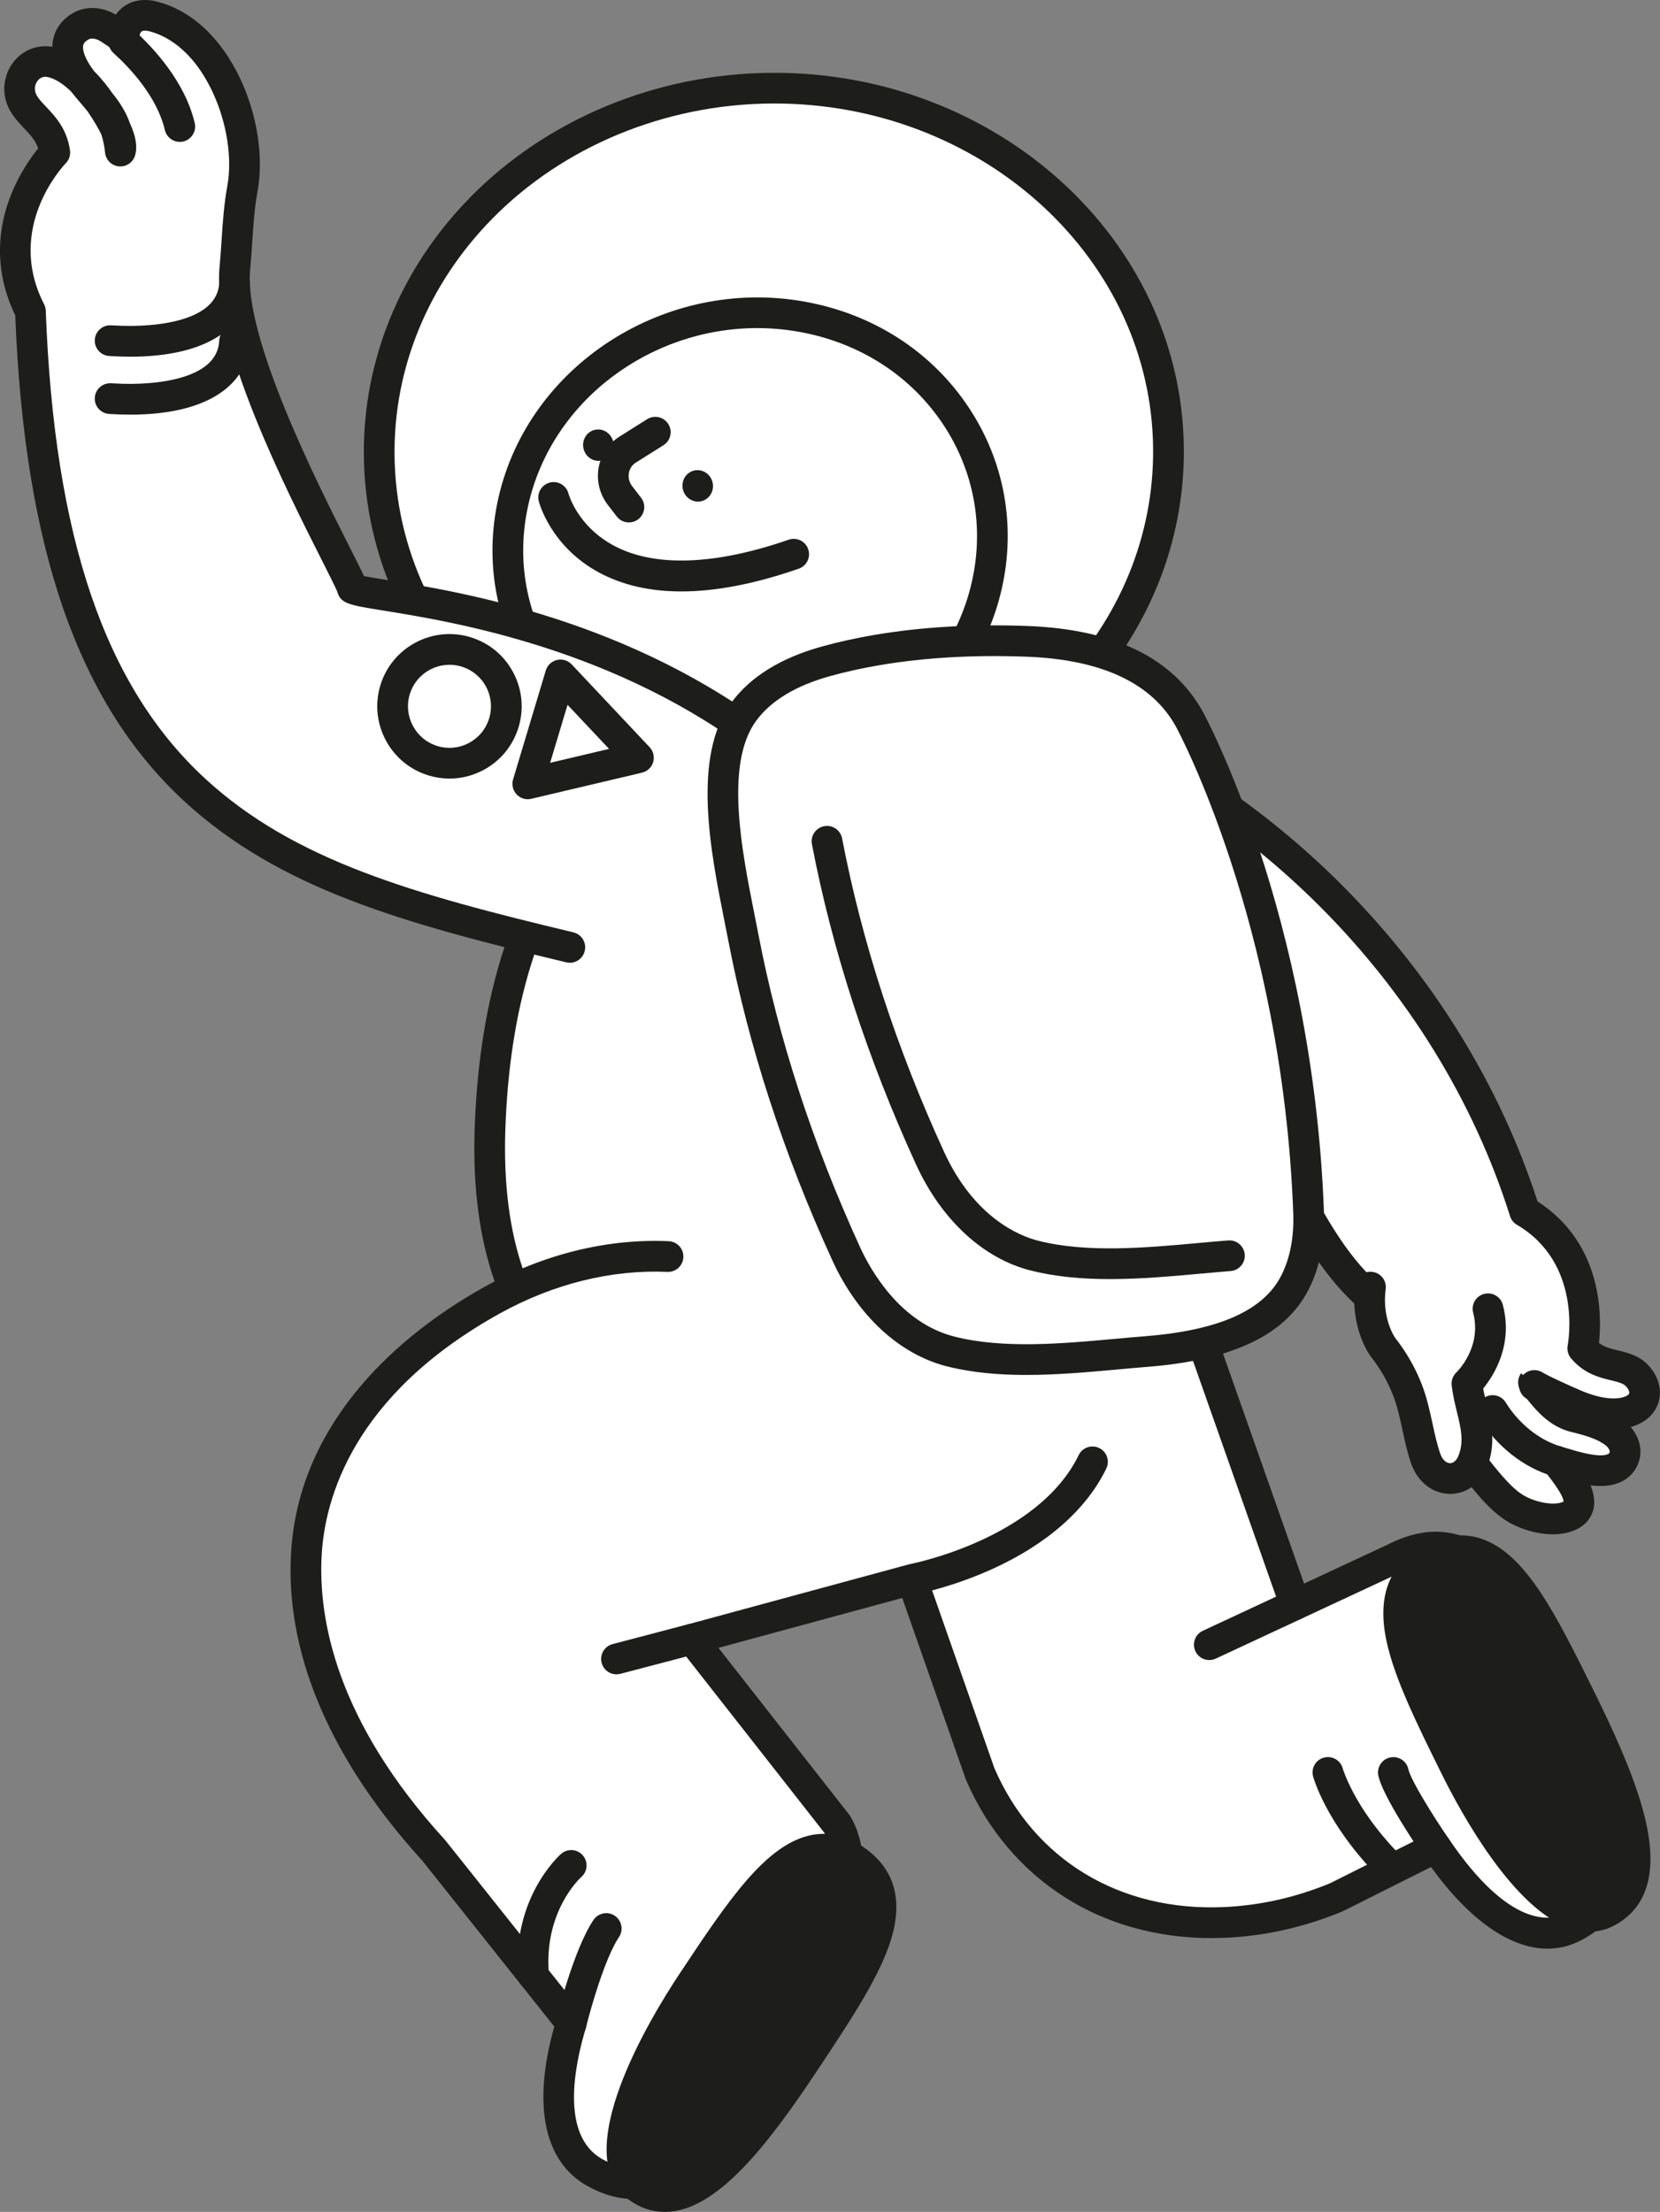 <?xml version="1.0" encoding="utf-8"?>
<!-- Generator: Adobe Illustrator 26.3.1, SVG Export Plug-In . SVG Version: 6.00 Build 0)  -->
<svg version="1.1" id="Layer_1" xmlns="http://www.w3.org/2000/svg" xmlns:xlink="http://www.w3.org/1999/xlink" x="0px" y="0px"
	 viewBox="0 0 534.75 712.26" style="enable-background:new 0 0 534.75 712.26;" xml:space="preserve">
<rect x="0" y="0" width="534.75" height="712.26" fill="#808080" stroke="none"/>
<style type="text/css">
	.st0{fill:#FFFFFF;}
	.st1{fill:#1D1D1B;}
</style>
<g>
	<path class="st0" d="M215.75,707.31c-0.65,0-1.2-0.07-1.63-0.22c-1.52-0.51-3.06-1.01-4.59-1.5c-5.77-1.86-11.73-3.78-17-6.57
		c-8.62-4.56-12.35-12.45-12.47-26.39l-0.01-1.07c-0.04-3.26-0.08-6.62,1.02-9.1c4.67-10.55-1.17-17.71-6.33-24.02l-0.25-0.31
		c-9.92-12.14-19.87-24.6-29.5-36.65l-1.08-1.35c-1.94-2.43-3.92-4.85-5.89-7.26c-5.08-6.21-10.33-12.63-14.95-19.27
		c-14.08-20.2-21.63-40.35-23.11-61.57c-1.93-27.69,8.28-51.97,30.32-72.17c6.76-6.2,14.15-11.56,21.97-17.23
		c3.52-2.56,7.16-5.2,10.75-7.93l1.35-1.03l-0.48-1.62c-8.74-29.71-7.66-62.67,3.4-103.73l0.63-2.33l-2.32-0.67
		c-3.15-0.91-6.32-1.8-9.49-2.69c-6.87-1.93-13.97-3.93-20.88-6.1c-26.31-8.23-46.03-17.9-62.07-30.44
		c-22.9-17.92-38.81-42.72-48.62-75.81c-7.71-26-10.43-52.9-12.22-78.1c-0.27-3.8-1.32-7.47-2.34-11.02
		c-0.54-1.88-1.09-3.82-1.51-5.7c-2.79-12.75-0.09-25.05,8.04-36.56c4.06-5.75,1.57-9.6-1.06-12.32c-0.81-0.84-1.61-1.7-2.39-2.57
		c-4.06-4.53-5.14-8.84-3.39-13.57c1.41-3.81,3.87-6.31,11.79-6.97l1.64-0.14l0.5-1.57c2.64-8.28,5.48-9.85,9.8-9.85
		c1.55,0,3.38,0.24,5.59,0.73c0.36,0.08,0.73,0.12,1.13,0.12c2.23,0,4.21-1.25,4.76-1.63c2.02-1.39,4.03-2.07,6.16-2.07
		c1.09,0,2.25,0.18,3.45,0.53c9.89,2.91,17.22,9.5,23.09,20.75c6.62,12.69,2.13,24.86-0.48,37.55c-4.89,23.76,5.57,48.68,18.9,76.95
		l0.55,1.18c6.51,13.8,13.23,28.06,20.33,41.86c1.2,2.34,3.73,3.6,5.95,4.72c0.9,0.45,1.75,0.88,2.45,1.33l2.13,1.38l2.58-4.3
		l-0.23-0.97c-0.59-2.53-1.26-5.08-1.9-7.54c-1.37-5.22-2.78-10.62-3.47-15.94c-5.58-43.48,9.63-79.61,45.2-107.39
		c22.39-17.48,51-27.11,80.56-27.11c37.33,0,72.82,15,97.37,41.16c16.93,18.04,27.31,40.19,30.03,64.05
		c2.72,23.86-2.42,47.77-14.85,69.15c-0.48,0.82-0.94,1.65-1.38,2.45l-1.23,2.21l0.65,1.19c0.05,0.1,0.09,0.19,0.13,0.28
		c0.2,0.46,0.6,1.42,1.69,1.87c13.26,5.44,22.26,15.87,28.35,32.83c3.43,9.58,8.99,17.09,18.01,24.35
		c37.58,30.26,64.71,68.45,80.63,113.53c0.72,2.03,1.93,4.93,4.14,6.62c11.58,8.86,17.15,21.16,16.57,36.57
		c-0.25,6.54,2.89,8.79,7.67,10.16c4.13,1.18,7.02,2.61,8.86,4.37c1.58,1.51,3.38,3.93,2.97,6.84c-0.43,3.06-3.1,6.04-7.54,8.38
		l-2.21,1.17l1.21,2.19c1.63,2.94,3.18,7.13,1.32,10.39c-1.65,2.91-5.88,4.63-11.9,4.82l-2.38,0.08v2.38c0,0.23-0.01,0.47-0.01,0.7
		c-0.02,0.6-0.04,1.29,0.04,2.01c0.64,6.06-1.53,8.82-7.5,9.52c-1.07,0.13-2.14,0.19-3.17,0.19c-6.76,0-12.66-2.63-18.02-8.05
		c-1.2-1.21-2.36-2.5-3.5-3.75c-0.54-0.59-1.07-1.18-1.6-1.76l-1.05-1.14l-1.48,0.45c-2.75,0.85-5.04,1.26-7.01,1.26
		c-3.85,0-7.73-1.3-10.08-10.69l-0.5-2.02c-2.73-11.01-5.55-22.4-13.2-31.99c-1.18-1.48-2.04-3.78-2.13-5.71
		c-0.33-6.95-4.22-11.28-7.98-15.46c-1.76-1.97-3.43-3.82-4.75-5.94l-2.45-3.95l-1.88,4.26c-6.33,14.35-8.46,19.19-29.6,27.83
		l-2.16,0.89l27.42,77.9l2.46-1.15c2.81-1.32,5.57-2.58,8.29-3.82c6.01-2.75,11.69-5.34,17.33-8.28c5.17-2.7,10.97-4.12,16.78-4.12
		c11.56,0,21.56,5.51,27.43,15.11c14.99,24.52,30.13,50.96,36.2,80.83c2.17,10.68-1.43,19.9-9.4,24.07
		c-8.63,4.52-15.52,6.62-21.69,6.62c0,0,0,0,0,0c-9.55,0-17.84-5.08-27.72-16.97c-1.31-1.57-2.59-3.17-3.95-4.87l-3.31-4.11
		l-1.77,0.89c-2.77,1.39-5.5,2.81-8.22,4.23c-5.96,3.11-11.59,6.05-17.51,8.57c-15.14,6.45-29.7,9.72-43.25,9.72
		c-16.41,0-32.13-4.8-46.74-14.26c-13.9-9.01-23.95-22.05-29.88-38.78c-3.84-10.84-7.65-21.68-11.47-32.53
		c-2.09-5.94-4.17-11.87-6.26-17.81c-0.23-0.65-0.49-1.29-0.81-2.09l-0.53-1.32l-0.81-2.04l-64.19,17.42l7.4,9.54
		c3.7,4.78,7.28,9.39,10.88,13.99c2.49,3.18,5.01,6.32,7.54,9.47c5.41,6.75,11.01,13.72,16.08,20.85c1.89,2.65,0.46,7.08,2.16,9.84
		c2.57,4.17,8.42,6.89,11.7,10.87c4.99,6.03,2.81,13.97,1.06,18.17c-3.42,8.22-7.28,16.91-12.38,24.78
		c-9.53,14.69-19.72,29.21-30.29,43.15c-5.2,6.87-12.62,15.04-23.86,17.29C218.09,707.09,216.86,707.31,215.75,707.31z"/>
	<g>
		<g>
			<path class="st0" d="M389.58,529.6l59.16-27.56c26.85-13.92,39.26,11.75,55.5,44.78c16.24,33.03,25.46,61.85,2.73,73.63
				c-13.79,7.15-30.15-4.57-44.38-25.59l-32.02,16.05c-11.37,4.72-23.65,7.59-36.12,8.13c-37.45,1.63-65.95-18.17-78.73-47.88
				l-24.22-69.1"/>
			<path class="st1" d="M498.52,627.49c-11.95,0-25.06-9.09-37.54-26.29l-28.2,14.14c-0.1,0.05-0.21,0.1-0.32,0.15
				c-12.25,5.08-24.96,7.94-37.8,8.5c-18.95,0.82-36.75-3.65-51.47-12.95c-14.1-8.9-25.17-22.01-32.01-37.92
				c-0.04-0.1-0.09-0.21-0.12-0.32l-24.22-69.1c-0.9-2.58,0.45-5.4,3.03-6.3c2.58-0.9,5.4,0.45,6.3,3.03l24.16,68.94
				c12.75,29.47,40.35,46.2,73.9,44.73c11.62-0.51,23.16-3.09,34.28-7.69l31.86-15.97c2.22-1.11,4.92-0.41,6.31,1.65
				c19.75,29.18,33.16,26.48,38,23.97c15.9-8.24,14.48-27.67-4.89-67.06l-0.3-0.6c-10.7-21.76-19.94-40.55-31.92-44.49
				c-4.82-1.58-10.23-0.76-16.57,2.53c-0.06,0.03-0.12,0.06-0.19,0.09l-59.16,27.56c-2.48,1.15-5.42,0.08-6.57-2.39
				c-1.15-2.48-0.08-5.42,2.39-6.57l59.06-27.52c8.78-4.53,16.67-5.54,24.12-3.09c15.94,5.24,26.03,25.76,37.71,49.52l0.3,0.6
				c10.01,20.36,15.08,34.67,16.45,46.4c1.87,16.01-3.48,27.38-15.89,33.81C505.82,626.62,502.23,627.49,498.52,627.49z"/>
		</g>
		<g>
			<path class="st1" d="M517.53,615.75c17.33-9.04,7.61-36.36-8.09-68.13s-27.73-56.44-48.2-45.76
				c-20.34,10.61-8.18,35.21,7.52,66.98C484.46,600.61,503.97,622.82,517.53,615.75z"/>
			<path class="st1" d="M512.13,622.01c-1.99,0-4.04-0.34-6.11-1.01c-18.3-5.97-35.25-36.93-41.69-49.96
				c-8.1-16.38-15.09-30.53-17.68-42.58c-3.15-14.66,0.99-25.08,12.31-30.98c6.22-3.24,12.29-3.93,18.05-2.05
				c14.5,4.73,24.24,24.45,36.58,49.42l0.29,0.58c9.64,19.5,14.84,33.03,16.86,43.87c2.84,15.2-0.84,25.58-10.92,30.83l0,0
				C517.43,621.38,514.84,622.01,512.13,622.01z M517.53,615.75L517.53,615.75L517.53,615.75z M470.52,504.28
				c-2.18,0-4.47,0.65-6.99,1.97c-15.31,7.98-6.76,27.17,9.67,60.4c12.08,24.44,25.83,41.66,35.89,44.94
				c2.37,0.77,4.38,0.7,6.16-0.22l0,0c11.25-5.87,8.19-24.27-10.23-61.55l-0.29-0.58c-10.86-21.98-20.24-40.96-30.78-44.4
				C472.82,504.46,471.68,504.28,470.52,504.28z"/>
		</g>
		<path class="st1" d="M417.23,521.66c-2.04,0-3.95-1.27-4.66-3.3l-28.48-80.78c-0.91-2.58,0.44-5.4,3.02-6.31
			c2.57-0.91,5.4,0.44,6.31,3.02l28.48,80.78c0.91,2.58-0.44,5.4-3.02,6.31C418.34,521.57,417.78,521.66,417.23,521.66z"/>
		<g>
			<path class="st1" d="M500.24,494.06c-5.28,0-10.91-1.81-14.98-4.34c-5.72-3.57-11-10.42-15.66-16.48c-1.55-2.01-3-3.9-4.3-5.44
				c-7.46-8.83-15.12-24.58-21.28-37.23c-1.39-2.87-2.71-5.58-3.88-7.89c-1.23-2.44-0.25-5.41,2.19-6.64
				c2.44-1.23,5.41-0.25,6.64,2.19c1.2,2.38,2.53,5.12,3.94,8.02c5.6,11.52,13.27,27.29,19.94,35.17c1.45,1.71,2.97,3.69,4.59,5.79
				c3.94,5.12,8.85,11.5,13.05,14.12c4.06,2.53,10.29,3.61,13.06,2.25c0.05-0.03,0.1-0.05,0.14-0.07c-0.06-1.39-1.84-4.35-5.29-8.79
				c-0.34-0.43-0.65-0.83-0.92-1.19c-1.65-2.18-1.22-5.28,0.96-6.93c2.18-1.65,5.28-1.22,6.93,0.96c0.25,0.33,0.54,0.7,0.84,1.1
				c3.41,4.39,8.56,11.03,7.1,17.3c-0.46,1.98-1.78,4.72-5.43,6.51C505.61,493.58,502.97,494.06,500.24,494.06z"/>
			<path class="st1" d="M444.56,425.39c-1.08,0-2.17-0.35-3.08-1.08c-13.18-10.5-20.19-22.82-26.98-34.72
				c-4.91-8.62-9.99-17.53-17.49-25.89l-56.69-46.62c-2.11-1.74-2.41-4.85-0.68-6.96c1.73-2.11,4.85-2.41,6.96-0.68l56.98,46.85
				c0.19,0.15,0.36,0.32,0.53,0.5c8.35,9.23,13.76,18.72,18.99,27.89c6.62,11.61,12.86,22.57,24.55,31.89
				c2.14,1.7,2.49,4.81,0.78,6.95C447.45,424.75,446.01,425.39,444.56,425.39z"/>
			<path class="st1" d="M515.52,478.51c-4.98,0-10.25-1.62-13.89-2.75c-0.59-0.18-1.12-0.34-1.57-0.48
				c-9.17-2.66-17.93-9.56-23.43-18.47c-1.44-2.32-0.72-5.37,1.61-6.81c2.32-1.44,5.37-0.72,6.81,1.61
				c4.25,6.88,10.89,12.17,17.77,14.17c0.5,0.15,1.08,0.33,1.73,0.52c2.96,0.91,10.81,3.34,13.53,1.89
				c0.17-0.09,0.34-0.18,0.48-0.67c0.08-0.25-0.29-1.3-1.31-2.1c-2.65-2.09-6.84-3.29-10.97-4.28c-7.52-1.8-11.95-7.51-15.86-12.55
				l-0.33-0.43c-1.68-2.16-1.28-5.26,0.87-6.94c2.16-1.68,5.26-1.28,6.94,0.87l0.33,0.43c3.19,4.11,6.2,8,10.35,8.99
				c5.23,1.25,10.63,2.86,14.79,6.13c3.42,2.69,6.19,7.67,4.66,12.74c-0.87,2.89-2.71,5.15-5.31,6.54
				C520.56,478.08,518.08,478.51,515.52,478.51z"/>
			<g>
				<path class="st0" d="M494.29,446.14c2.39,1.5,10.57,5.13,13.16,6.23c5.22,2.22,12.31,4.07,17.75,1.99
					c5.54-2.12,5.91-7.61,2-11.53c-4.31-4.32-11.75-1.95-17.32-8.62c0,0,5.8-29.69-18.71-44.08
					c-39.69-126.03-177.04-192.55-228.92-158.63"/>
				<path class="st1" d="M519.78,460.23c-5.17,0-10.33-1.63-14.27-3.31c-0.1-0.04-10.59-4.54-13.86-6.6c-2.31-1.46-3-4.51-1.55-6.82
					c1.46-2.31,4.51-3,6.82-1.55c1.83,1.15,8.97,4.38,12.46,5.86c5.73,2.44,10.86,3.14,14.05,1.92c0.8-0.3,1.32-0.71,1.4-1.1
					c0.1-0.48-0.21-1.39-1.14-2.32c-0.87-0.87-2.37-1.26-4.74-1.84c-3.68-0.89-8.71-2.11-12.88-7.1c-0.95-1.14-1.34-2.66-1.06-4.12
					c0.2-1.06,4.75-26.47-16.36-38.86c-1.06-0.62-1.85-1.61-2.21-2.78c-11.63-36.95-32.97-71.59-61.69-100.17
					c-25.25-25.12-55.51-44.8-85.22-55.42c-30.89-11.04-58.07-11.18-74.58-0.38c-2.29,1.49-5.35,0.85-6.85-1.43
					c-1.49-2.29-0.85-5.35,1.43-6.85c19.13-12.51,49.5-12.75,83.32-0.66c31.05,11.1,62.61,31.6,88.86,57.73
					c29.4,29.25,51.36,64.64,63.59,102.45c21.27,13.67,20.68,37.5,19.8,45.56c1.75,1.35,3.76,1.84,6.17,2.42
					c3.06,0.74,6.53,1.58,9.41,4.46c3.22,3.23,4.65,7.48,3.81,11.38c-0.8,3.73-3.55,6.74-7.54,8.27
					C524.65,459.87,522.22,460.23,519.78,460.23z"/>
			</g>
		</g>
		<g>
			
				<ellipse transform="matrix(1 -5.370098e-03 5.370098e-03 1 -0.778 1.341)" class="st0" cx="249.28" cy="145.48" rx="127.14" ry="117.09"/>
			<path class="st1" d="M249.11,267.52c-70.72,0-129.41-51.98-131.83-117.79c-1.13-30.78,10.23-60.58,31.99-83.89
				c24.01-25.72,58.84-41.15,95.55-42.32c72.78-2.34,134,50.47,136.47,117.71c1.13,30.78-10.23,60.58-31.99,83.89
				c-24.01,25.72-58.84,41.15-95.55,42.32C252.19,267.49,250.65,267.52,249.11,267.52z M249.45,33.33c-1.44,0-2.87,0.02-4.32,0.07
				c-34.1,1.09-66.41,15.38-88.63,39.19c-19.96,21.38-30.37,48.64-29.34,76.78c2.23,60.49,56.52,108.26,121.95,108.26
				c1.44,0,2.87-0.02,4.32-0.07c34.1-1.09,66.41-15.37,88.63-39.19c19.96-21.38,30.37-48.64,29.34-76.78
				C369.17,81.11,314.88,33.33,249.45,33.33z"/>
		</g>
		<g>
			
				<ellipse transform="matrix(0.963 -0.268 0.268 0.963 -38.055 71.189)" class="st0" cx="241.64" cy="174.94" rx="78.34" ry="73.89"/>
			<path class="st1" d="M239.29,254.11c-4.98,0-10.01-0.43-15.05-1.32c-22.21-3.94-41.05-16.06-53.05-34.14
				c-11.46-17.26-15.24-37.98-10.63-58.33c9.69-42.78,53.86-71.14,98.47-63.22c22.21,3.94,41.05,16.06,53.05,34.14
				c11.46,17.26,15.24,37.98,10.63,58.33l-4.82-1.09l4.82,1.09C314.12,227.5,278.38,254.11,239.29,254.11z M243.93,105.65
				c-34.58,0-66.15,23.42-73.72,56.85c-4.01,17.69-0.73,35.68,9.22,50.67c10.49,15.8,27.02,26.41,46.54,29.87
				c39.49,7.01,78.56-17.97,87.1-55.67l0,0c4.01-17.69,0.73-35.68-9.22-50.67c-10.49-15.8-27.02-26.41-46.54-29.87
				C252.83,106.04,248.35,105.65,243.93,105.65z"/>
		</g>
		
			<ellipse transform="matrix(0.972 -0.236 0.236 0.972 -28.38 49.525)" class="st1" cx="192.71" cy="143.32" rx="4.91" ry="5.07"/>
		
			<ellipse transform="matrix(0.972 -0.236 0.236 0.972 -30.567 57.448)" class="st1" cx="224.71" cy="156.42" rx="4.91" ry="5.07"/>
		<path class="st1" d="M202.59,168.23c-1.48,0-2.95-0.66-3.92-1.93l-2.89-3.75c-2.61-3.4-3.68-7.76-2.93-11.98
			c0.74-4.12,3.16-7.75,6.66-9.95l8.95-5.63c2.31-1.45,5.37-0.76,6.82,1.55c1.46,2.31,0.76,5.37-1.55,6.82l-8.95,5.63
			c-1.16,0.73-1.94,1.91-2.19,3.32c-0.27,1.48,0.11,3.02,1.03,4.21l2.89,3.75c1.67,2.16,1.26,5.27-0.9,6.94
			C204.7,167.89,203.64,168.23,202.59,168.23z"/>
		<path class="st1" d="M219.49,190.45c-10.11,0-18.95-2.02-26.47-6.06c-15.56-8.37-19.31-22.39-19.46-22.98
			c-0.68-2.65,0.92-5.34,3.56-6.02c2.64-0.68,5.32,0.91,6.01,3.54c0.14,0.5,3.04,10.65,14.78,16.86c13.05,6.9,32.46,6.21,56.15-2
			c2.58-0.9,5.4,0.47,6.29,3.05c0.89,2.58-0.47,5.4-3.05,6.29C243.23,188.01,230.59,190.45,219.49,190.45z"/>
		<g>
			<path class="st0" d="M378.84,330.93c-13.54-78.8-53.54-112.8-113.53-104.11s-104.39,46.91-107.47,136.75
				c-2.74,79.93,47.25,113.42,136.21,94.3"/>
			<path class="st1" d="M249.03,468.06c-6.59,0-12.89-0.39-18.86-1.18c-18.97-2.5-34.82-8.99-47.11-19.27
				c-21.31-17.83-31.45-46.16-30.15-84.21c1.5-43.63,12.8-77.91,33.6-101.87c18.63-21.46,44.91-34.79,78.1-39.6
				c31.69-4.59,58,2.29,78.2,20.46c20.28,18.25,34.05,47.75,40.91,87.7c0.46,2.69-1.34,5.25-4.04,5.71
				c-2.69,0.46-5.25-1.34-5.71-4.04c-6.48-37.7-19.19-65.3-37.78-82.03c-17.91-16.11-41.52-22.18-70.16-18.02
				c-65.83,9.54-100.56,53.96-103.24,132.02c-1.19,34.85,7.76,60.51,26.61,76.28c21.95,18.36,57.78,22.86,103.62,13.01
				c2.67-0.57,5.3,1.13,5.87,3.8c0.57,2.67-1.13,5.3-3.8,5.87C278.51,466.28,263.09,468.06,249.03,468.06z"/>
		</g>
		<g>
			<path class="st0" d="M215.19,404.62c-19.59-0.86-39.28,4.44-56.5,13.97c-30.94,17.12-57.83,44.75-59.99,81.64
				c-2.11,35.95,17.51,69.89,41.02,95.63c0.06,0.07,44.29,55.64,44.29,55.64c-6.72,22.22-5.52,40.68,7.5,48.03
				c23.78,13.44,42.77-12.17,61.08-46.65c14.46-27.22,26.45-49.53,17.04-65.52l-46.71-59.55l71.14-19.3c0,0,43.43-8.11,57.85-37.78"
				/>
			<path class="st1" d="M204.27,708.11c-5.06,0-10.15-1.43-15.19-4.28c-13.9-7.85-17.6-26-10.53-51.26
				c-7.69-9.67-40.61-51.02-42.58-53.5c-20.6-22.58-44.61-58.08-42.2-99.13c1.07-18.29,7.89-35.45,20.27-51.02
				c10.47-13.17,25.08-25.15,42.27-34.66c18.81-10.41,39.24-15.45,59.11-14.58c2.73,0.12,4.84,2.43,4.72,5.16
				c-0.12,2.73-2.43,4.85-5.16,4.72c-18.04-0.78-36.68,3.83-53.89,13.35c-47.57,26.32-56.41,59.92-57.45,77.6
				c-1.22,20.8,4.68,53.64,39.74,92c0.16,0.18,0.18,0.19,44.51,55.9c1.01,1.27,1.33,2.96,0.86,4.51c-3.8,12.55-8.17,34.74,5.2,42.3
				c5.29,2.99,10.3,3.73,15.31,2.27c14.72-4.3,28.56-27.34,38.97-46.93l0.34-0.63c13.19-24.83,24.59-46.29,16.96-59.79l-46.49-59.27
				c-1.02-1.3-1.33-3.04-0.8-4.61c0.52-1.57,1.8-2.78,3.4-3.22l71.14-19.3c0.13-0.03,0.26-0.06,0.39-0.09
				c0.41-0.08,41.17-8.04,54.31-35.08c1.19-2.46,4.15-3.48,6.61-2.29c2.46,1.19,3.48,4.15,2.29,6.61
				c-6.4,13.18-19.11,24.37-36.74,32.36c-12.24,5.54-22.78,7.75-24.44,8.08l-63.76,17.3l42.1,53.68c0.14,0.17,0.26,0.35,0.37,0.54
				c10.74,18.26-1.93,42.1-16.6,69.72l-0.34,0.63c-21.43,40.33-34.74,48.81-44.93,51.79C209.45,707.74,206.86,708.11,204.27,708.11z
				"/>
		</g>
		<g>
			<path class="st0" d="M248.01,240.59c-60.05-46.83-133.63-48.11-134.55-51.26c-1.82-6.17-40.6-73.4-37.8-102.9
				c0.82-8.61,0.89-17.2,2.44-25.66c3.68-20.03-7.85-50.3-28.92-55.51c-5.81-1.44-9.66,2.21-9.14,8.01
				c-0.1-1.13-3.93-3.45-4.86-4.05c-2.7-1.74-6.28-2.43-9.17-0.74c-6.52,3.8-4.34,10.54-0.85,15.73
				c3.94,5.86,9.61,10.25,12.02,17.07c0.85,2.39,1.35,4.89,1.61,7.41c1.25-4.21-4.8-13.13-6.57-15.73
				c-3.57-5.24-9.43-11.54-15.7-12.93c-6.39-1.41-11.34,4.58-9.97,10.59c1.51,6.62,9.8,8.95,11.12,18.52c0,0-22.32,22.87-7.86,51.11
				C15.88,261.31,87,281.98,183.57,305.07"/>
			<path class="st1" d="M183.57,310.02c-0.38,0-0.77-0.04-1.15-0.14c-52.77-12.62-92.48-23.72-123.02-51.84
				C25.22,226.56,7.89,176.81,4.91,101.52c-6.12-12.59-6.53-26.14-1.17-39.27c2.76-6.76,6.4-11.8,8.56-14.46
				c-0.88-2.62-2.62-4.46-4.58-6.53c-2.35-2.48-5.02-5.3-5.99-9.53c-1.06-4.65,0.35-9.62,3.68-12.97c3.06-3.08,7.2-4.4,11.46-3.68
				c0.01-0.91,0.12-1.8,0.31-2.67c0.54-2.37,2.08-5.72,6.33-8.2c4.05-2.36,9.27-2.16,13.78,0.51c0.52-0.74,1.13-1.41,1.82-2.01
				c2.94-2.52,6.93-3.32,11.25-2.25c11.16,2.76,20.76,11.6,27.03,24.89c5.52,11.7,7.6,25.27,5.57,36.31
				c-0.99,5.36-1.34,10.77-1.72,16.5c-0.19,2.85-0.38,5.79-0.66,8.73c-2.07,21.79,21.7,68.81,31.85,88.89
				c2.42,4.79,3.92,7.77,4.81,9.72c1.7,0.35,4.55,0.81,7.34,1.26c23.55,3.79,78.7,12.66,126.47,49.92c2.15,1.68,2.54,4.79,0.86,6.94
				c-1.68,2.15-4.79,2.54-6.94,0.86c-45.77-35.7-99.16-44.28-121.96-47.95c-10.41-1.68-13.21-2.13-14.3-5.81
				c-0.34-1.04-2.77-5.84-5.11-10.48c-11.43-22.61-35.21-69.65-32.87-94.29c0.27-2.8,0.46-5.67,0.64-8.45
				c0.38-5.76,0.78-11.72,1.86-17.64c1.65-8.95-0.19-20.56-4.79-30.31c-6.71-14.23-15.7-18.33-20.46-19.51
				c-1.1-0.27-2.01-0.21-2.44,0.15c-0.47,0.4-0.7,1.4-0.59,2.61c0.24,2.72-1.77,5.12-4.49,5.37c-2.06,0.18-3.95-0.93-4.84-2.67
				c-0.38-0.32-1.16-0.9-2.79-1.93l-0.35-0.23c-1.2-0.77-2.89-1.26-4-0.62c-1.44,0.84-1.61,1.58-1.67,1.86
				c-0.34,1.5,0.57,4.06,2.43,6.83c0.34,0.51,0.71,1.02,1.09,1.52c2.63,2.63,4.64,5.31,5.83,7.03c2.24,2.79,4.32,5.83,5.66,9.63
				c0,0.01,0.01,0.02,0.01,0.03c1.98,4.33,2.49,7.69,1.68,10.44c-0.67,2.26-2.85,3.74-5.2,3.52c-2.35-0.22-4.22-2.07-4.46-4.42
				c-0.22-2.11-0.62-4.08-1.21-5.86c-0.84-1.76-2.21-4.17-4.41-7.42c-0.7-0.86-1.43-1.72-2.17-2.59c-1.06-1.24-2.14-2.5-3.19-3.85
				c-2.36-2.27-4.96-4.07-7.44-4.62c-1.47-0.33-2.46,0.29-3.02,0.86c-0.97,0.97-1.37,2.43-1.06,3.81c0.34,1.51,1.56,2.85,3.52,4.92
				c2.84,2.99,6.72,7.09,7.68,14.03c0.21,1.51-0.29,3.03-1.36,4.13c-0.8,0.83-19.61,20.77-6.99,45.4c0.33,0.64,0.51,1.35,0.54,2.07
				c2.75,73.08,19.07,120.96,51.35,150.69c28.78,26.5,67.32,37.23,118.62,49.5c2.66,0.64,4.3,3.3,3.66,5.96
				C187.83,308.49,185.81,310.02,183.57,310.02z M35.9,15.77L35.9,15.77C35.9,15.77,35.9,15.77,35.9,15.77z M35.11,13.71
				c0,0,0,0.01,0,0.01C35.11,13.72,35.11,13.71,35.11,13.71z"/>
		</g>
		<path class="st1" d="M57.92,45.69c-2.24,0-4.28-1.54-4.81-3.82C50.55,31,41.65,21.67,36.57,17.09c-2.03-1.83-2.19-4.96-0.36-6.98
			c1.83-2.03,4.96-2.19,6.98-0.36c5.94,5.36,16.37,16.37,19.54,29.87c0.62,2.66-1.03,5.32-3.69,5.94
			C58.67,45.65,58.29,45.69,57.92,45.69z"/>
		<g>
			<path class="st1" d="M205.67,704.49c15.44,10.86,33.95-11.09,53.47-40.49c19.52-29.4,34.76-52.09,16.52-64.92
				c-18.12-12.75-33.24,10.02-52.77,39.42C203.37,667.91,193.59,695.99,205.67,704.49z"/>
			<path class="st1" d="M214.15,712.26c-4,0-7.8-1.25-11.33-3.73l0,0c-20.47-14.4,7.04-59.33,15.96-72.76
				c15.62-23.53,27.96-42.11,42.82-44.9c5.75-1.08,11.44,0.32,16.91,4.17c10.15,7.14,12.77,17.82,7.78,31.75
				c-4.09,11.43-12.7,24.39-22.67,39.4l-0.36,0.54c-14.44,21.75-29.93,42.27-45.32,45.16C216.66,712.14,215.39,712.26,214.15,712.26
				z M208.51,700.44c2.42,1.7,4.83,2.25,7.6,1.73c11.89-2.23,27.04-23.04,38.91-40.92l0.36-0.54c20.2-30.41,30.97-48.08,17.44-57.6
				c-3.29-2.31-6.27-3.12-9.39-2.54c-10.76,2.02-22.65,19.92-36.41,40.65C205.56,673.56,201.47,695.48,208.51,700.44L208.51,700.44z
				"/>
		</g>
		<g>
			<path class="st0" d="M479.35,421.44c3.7,14.24-6.79,24.08-6.79,24.08c1.04,9.04,5.29,16.1,1.96,24.85
				c-3.04,7.99-12.41,7.52-15.24-0.69c-2.49-7.22-3.07-14.86-5.84-22.03c-2.03-5.24-4.76-9.84-7.99-13.94c0,0-5.51-7.49-3.95-19.24"
				/>
			<path class="st1" d="M467.15,481.05c-0.07,0-0.13,0-0.2,0c-5.49-0.09-10.34-3.92-12.36-9.76c-1.26-3.64-2.05-7.3-2.81-10.84
				c-0.84-3.88-1.63-7.55-2.97-11.02c-1.77-4.57-4.15-8.71-7.26-12.66c-0.04-0.05-0.07-0.09-0.1-0.14
				c-0.27-0.37-6.67-9.25-4.87-22.82c0.36-2.71,2.85-4.61,5.55-4.25c2.71,0.36,4.61,2.84,4.25,5.55c-1.21,9.13,2.65,15.1,3.01,15.63
				c3.65,4.64,6.56,9.72,8.65,15.12c1.62,4.19,2.53,8.42,3.42,12.5c0.73,3.4,1.43,6.62,2.49,9.7c0.78,2.26,2.15,3.08,3.16,3.1
				c1.15,0,2.15-0.91,2.78-2.55c1.73-4.54,0.73-8.64-0.53-13.82c-0.66-2.72-1.35-5.54-1.71-8.71c-0.18-1.55,0.39-3.1,1.53-4.17
				c0.32-0.31,8.27-8.12,5.38-19.23c-0.69-2.64,0.9-5.34,3.54-6.03c2.64-0.69,5.34,0.9,6.03,3.54c3.38,13.01-3,22.86-6.34,26.92
				c0.31,1.78,0.74,3.52,1.18,5.34c1.47,6.03,2.99,12.26,0.17,19.68C477.04,477.65,472.46,481.05,467.15,481.05z"/>
		</g>
		<g>
			<line class="st0" x1="222.93" y1="527.81" x2="198.59" y2="534.2"/>
			<path class="st1" d="M198.59,539.15c-2.19,0-4.2-1.47-4.78-3.69c-0.69-2.64,0.88-5.35,3.53-6.04l24.33-6.39
				c2.64-0.69,5.35,0.88,6.04,3.53c0.69,2.64-0.88,5.35-3.53,6.04l-24.33,6.39C199.43,539.1,199,539.15,198.59,539.15z"/>
		</g>
		<g>
			<path class="st0" d="M282.34,209.35c-5.5,0.94-10.89,2.12-16.13,3.56c-10.52,2.9-20.5,7.92-26.63,16.29
				c-12.65,17.27-4.23,51.19-0.14,72.56c6.63,34.6,18.03,68.96,33.2,102.05c6.39,13.95,17.86,27.36,33.58,31.36
				c19.75,5.02,43.6,1.55,62.86,0.04c18.31-1.44,39.69-5.86,48.02-22.13c3.5-6.83,4.76-14.74,4.45-22.78
				c-3.58-95.46-38.32-158.6-38.36-158.66c-10.54-19.15-32.92-24.41-52.32-25.13C314.69,205.91,298.09,206.65,282.34,209.35z"/>
			<path class="st1" d="M330.59,442.75c-8.75,0-17.45-0.71-25.6-2.78c-15.27-3.88-28.7-16.31-36.85-34.09
				c-15.72-34.31-27.01-69.02-33.56-103.18c-0.38-1.97-0.79-4.06-1.23-6.22c-4.44-22.27-10.53-52.77,2.23-70.19
				c6.12-8.36,15.99-14.47,29.31-18.14c5.26-1.45,10.84-2.68,16.61-3.67c15.12-2.59,31.79-3.57,49.55-2.9
				c27.93,1.05,46.93,10.36,56.47,27.69c0.35,0.63,35.37,64.94,38.97,160.86c0.36,9.57-1.32,18.06-4.99,25.22
				c-7.44,14.53-24.46,22.64-52.04,24.81c-3.03,0.24-6.15,0.52-9.45,0.82C350.63,441.83,340.57,442.75,330.59,442.75z
				 M283.18,214.22c-5.44,0.93-10.7,2.09-15.65,3.46c-11.12,3.06-19.18,7.92-23.96,14.45c-10.19,13.91-4.59,41.95-0.51,62.41
				c0.44,2.19,0.86,4.3,1.24,6.3c6.4,33.38,17.44,67.34,32.83,100.92c3.26,7.12,12.75,24.16,30.3,28.63
				c15.78,4.02,34.85,2.27,51.68,0.74c3.33-0.3,6.48-0.59,9.57-0.83c23.87-1.88,38.26-8.24,44.01-19.46
				c2.89-5.64,4.21-12.49,3.91-20.34c-3.49-93.1-37.4-155.83-37.75-156.46c-7.75-14.07-23.95-21.67-48.18-22.58
				C313.62,210.82,297.63,211.75,283.18,214.22L283.18,214.22z M282.34,209.35L282.34,209.35L282.34,209.35z"/>
		</g>
		<g>
			<path class="st0" d="M184.01,651.5c0,0,5.23-21.43,11.27-30.49"/>
			<path class="st1" d="M184.02,656.44c-0.39,0-0.78-0.05-1.18-0.14c-2.65-0.65-4.28-3.32-3.63-5.98
				c0.22-0.91,5.51-22.39,11.96-32.06c1.52-2.27,4.59-2.89,6.86-1.37c2.27,1.52,2.89,4.59,1.37,6.86
				c-4.56,6.84-9.18,23.2-10.58,28.92C188.27,654.93,186.24,656.44,184.02,656.44z"/>
		</g>
		<g>
			<path class="st0" d="M462.59,594.86c0,0-12.42-18.07-13.73-24.11"/>
			<path class="st1" d="M462.59,599.81c-1.57,0-3.12-0.75-4.08-2.14c-2.17-3.15-13.05-19.21-14.49-25.87
				c-0.58-2.67,1.12-5.3,3.79-5.88c2.67-0.58,5.3,1.12,5.88,3.79c0.76,3.51,8.04,15.18,12.97,22.36c1.55,2.25,0.98,5.33-1.27,6.88
				C464.54,599.53,463.56,599.81,462.59,599.81z"/>
		</g>
		<path class="st1" d="M42.02,114.86c-2.06,0-4.19-0.07-6.39-0.2l-0.29-0.02c-2.67-0.07-4.81-2.26-4.81-4.94
			c0-2.73,2.21-4.95,4.95-4.95c0.09,0,0.36,0.01,0.76,0.03c9.18,0.56,15.73-0.35,19.61-1.22c14.17-3.17,14.63-10.29,14.78-12.64
			c0.17-2.73,2.51-4.8,5.25-4.62c2.73,0.17,4.79,2.53,4.62,5.25C79.54,106.37,65.3,114.86,42.02,114.86z M35.47,114.64L35.47,114.64
			L35.47,114.64z"/>
		<path class="st1" d="M42.02,133.52c-2.06,0-4.19-0.07-6.39-0.2l-0.29-0.02c-2.67-0.07-4.81-2.26-4.81-4.94
			c0-2.73,2.21-4.95,4.95-4.95c0.09,0,0.36,0.01,0.76,0.03c9.18,0.56,15.73-0.35,19.61-1.22c14.17-3.17,14.63-10.29,14.78-12.64
			c0.17-2.73,2.51-4.79,5.25-4.62c2.73,0.17,4.79,2.53,4.62,5.25C79.54,125.02,65.3,133.52,42.02,133.52z M35.47,133.3L35.47,133.3
			L35.47,133.3z"/>
		<path class="st1" d="M144.82,250.71c-2.25,0-4.51-0.33-6.73-1c-12.28-3.69-19.27-16.69-15.58-28.97
			c3.69-12.28,16.69-19.27,28.97-15.58c5.95,1.79,10.85,5.79,13.79,11.26c2.94,5.47,3.58,11.76,1.79,17.71
			c-1.79,5.95-5.79,10.85-11.26,13.79C152.37,249.77,148.61,250.71,144.82,250.71z M144.8,214.07c-5.75,0-11.07,3.74-12.81,9.52
			c-2.12,7.06,1.9,14.53,8.95,16.65c3.42,1.03,7.04,0.66,10.18-1.03c3.14-1.69,5.44-4.51,6.47-7.93c1.03-3.42,0.66-7.04-1.03-10.18
			c-1.69-3.14-4.51-5.44-7.93-6.47C147.36,214.25,146.07,214.07,144.8,214.07z"/>
		<path class="st1" d="M170.02,257.36c-1.35,0-2.65-0.55-3.6-1.56c-1.21-1.29-1.64-3.12-1.14-4.81l10.54-35.08
			c0.51-1.69,1.88-2.98,3.6-3.39c1.72-0.41,3.52,0.14,4.74,1.42l25.11,26.67c1.21,1.29,1.64,3.12,1.14,4.81
			c-0.51,1.69-1.88,2.98-3.6,3.39l-35.65,8.41C170.77,257.32,170.39,257.36,170.02,257.36z M182.83,226.96l-5.61,18.67l18.98-4.48
			L182.83,226.96z"/>
		<g>
			<path class="st0" d="M184.01,600.68c0,0-14.12,12.37-12.13,35.57"/>
			<path class="st1" d="M171.87,641.2c-2.54,0-4.7-1.95-4.92-4.52c-2.17-25.4,13.15-39.14,13.8-39.71c2.06-1.8,5.18-1.59,6.98,0.46
				c1.79,2.05,1.59,5.16-0.44,6.96c-0.55,0.49-12.21,11.25-10.48,31.44c0.23,2.72-1.78,5.12-4.51,5.35
				C172.16,641.19,172.01,641.2,171.87,641.2z"/>
		</g>
		<g>
			<path class="st0" d="M427.77,570.75c0,0,3.57,13.19,18.54,28.84"/>
			<path class="st1" d="M446.31,604.53c-1.3,0-2.6-0.51-3.57-1.53c-15.65-16.37-19.58-30.38-19.74-30.96
				c-0.71-2.64,0.84-5.35,3.48-6.07c2.63-0.71,5.34,0.84,6.06,3.46c0.07,0.23,3.63,12.4,17.34,26.73c1.89,1.97,1.82,5.1-0.16,6.99
				C448.77,604.08,447.54,604.53,446.31,604.53z"/>
		</g>
		<g>
			<path class="st0" d="M266.4,270.9c6.63,34.6,18.03,68.96,33.2,102.05c6.39,13.94,17.86,27.36,33.58,31.36
				c19.75,5.02,43.6,1.55,62.86,0.04"/>
			<path class="st1" d="M357.55,411.88c-8.75,0-17.45-0.71-25.59-2.78c-15.27-3.88-28.7-16.31-36.85-34.09
				c-15.72-34.31-27.01-69.02-33.56-103.18c-0.51-2.68,1.24-5.27,3.93-5.79c2.68-0.51,5.27,1.24,5.79,3.93
				c6.4,33.38,17.44,67.34,32.84,100.92c9.8,21.37,24.45,27.14,30.3,28.63c15.78,4.02,34.85,2.27,51.68,0.74
				c3.33-0.3,6.48-0.59,9.57-0.83c2.71-0.21,5.1,1.82,5.32,4.54c0.21,2.72-1.82,5.1-4.54,5.32c-3.03,0.24-6.15,0.52-9.45,0.82
				C377.58,410.96,367.53,411.88,357.55,411.88z"/>
		</g>
	</g>
</g>
</svg>
